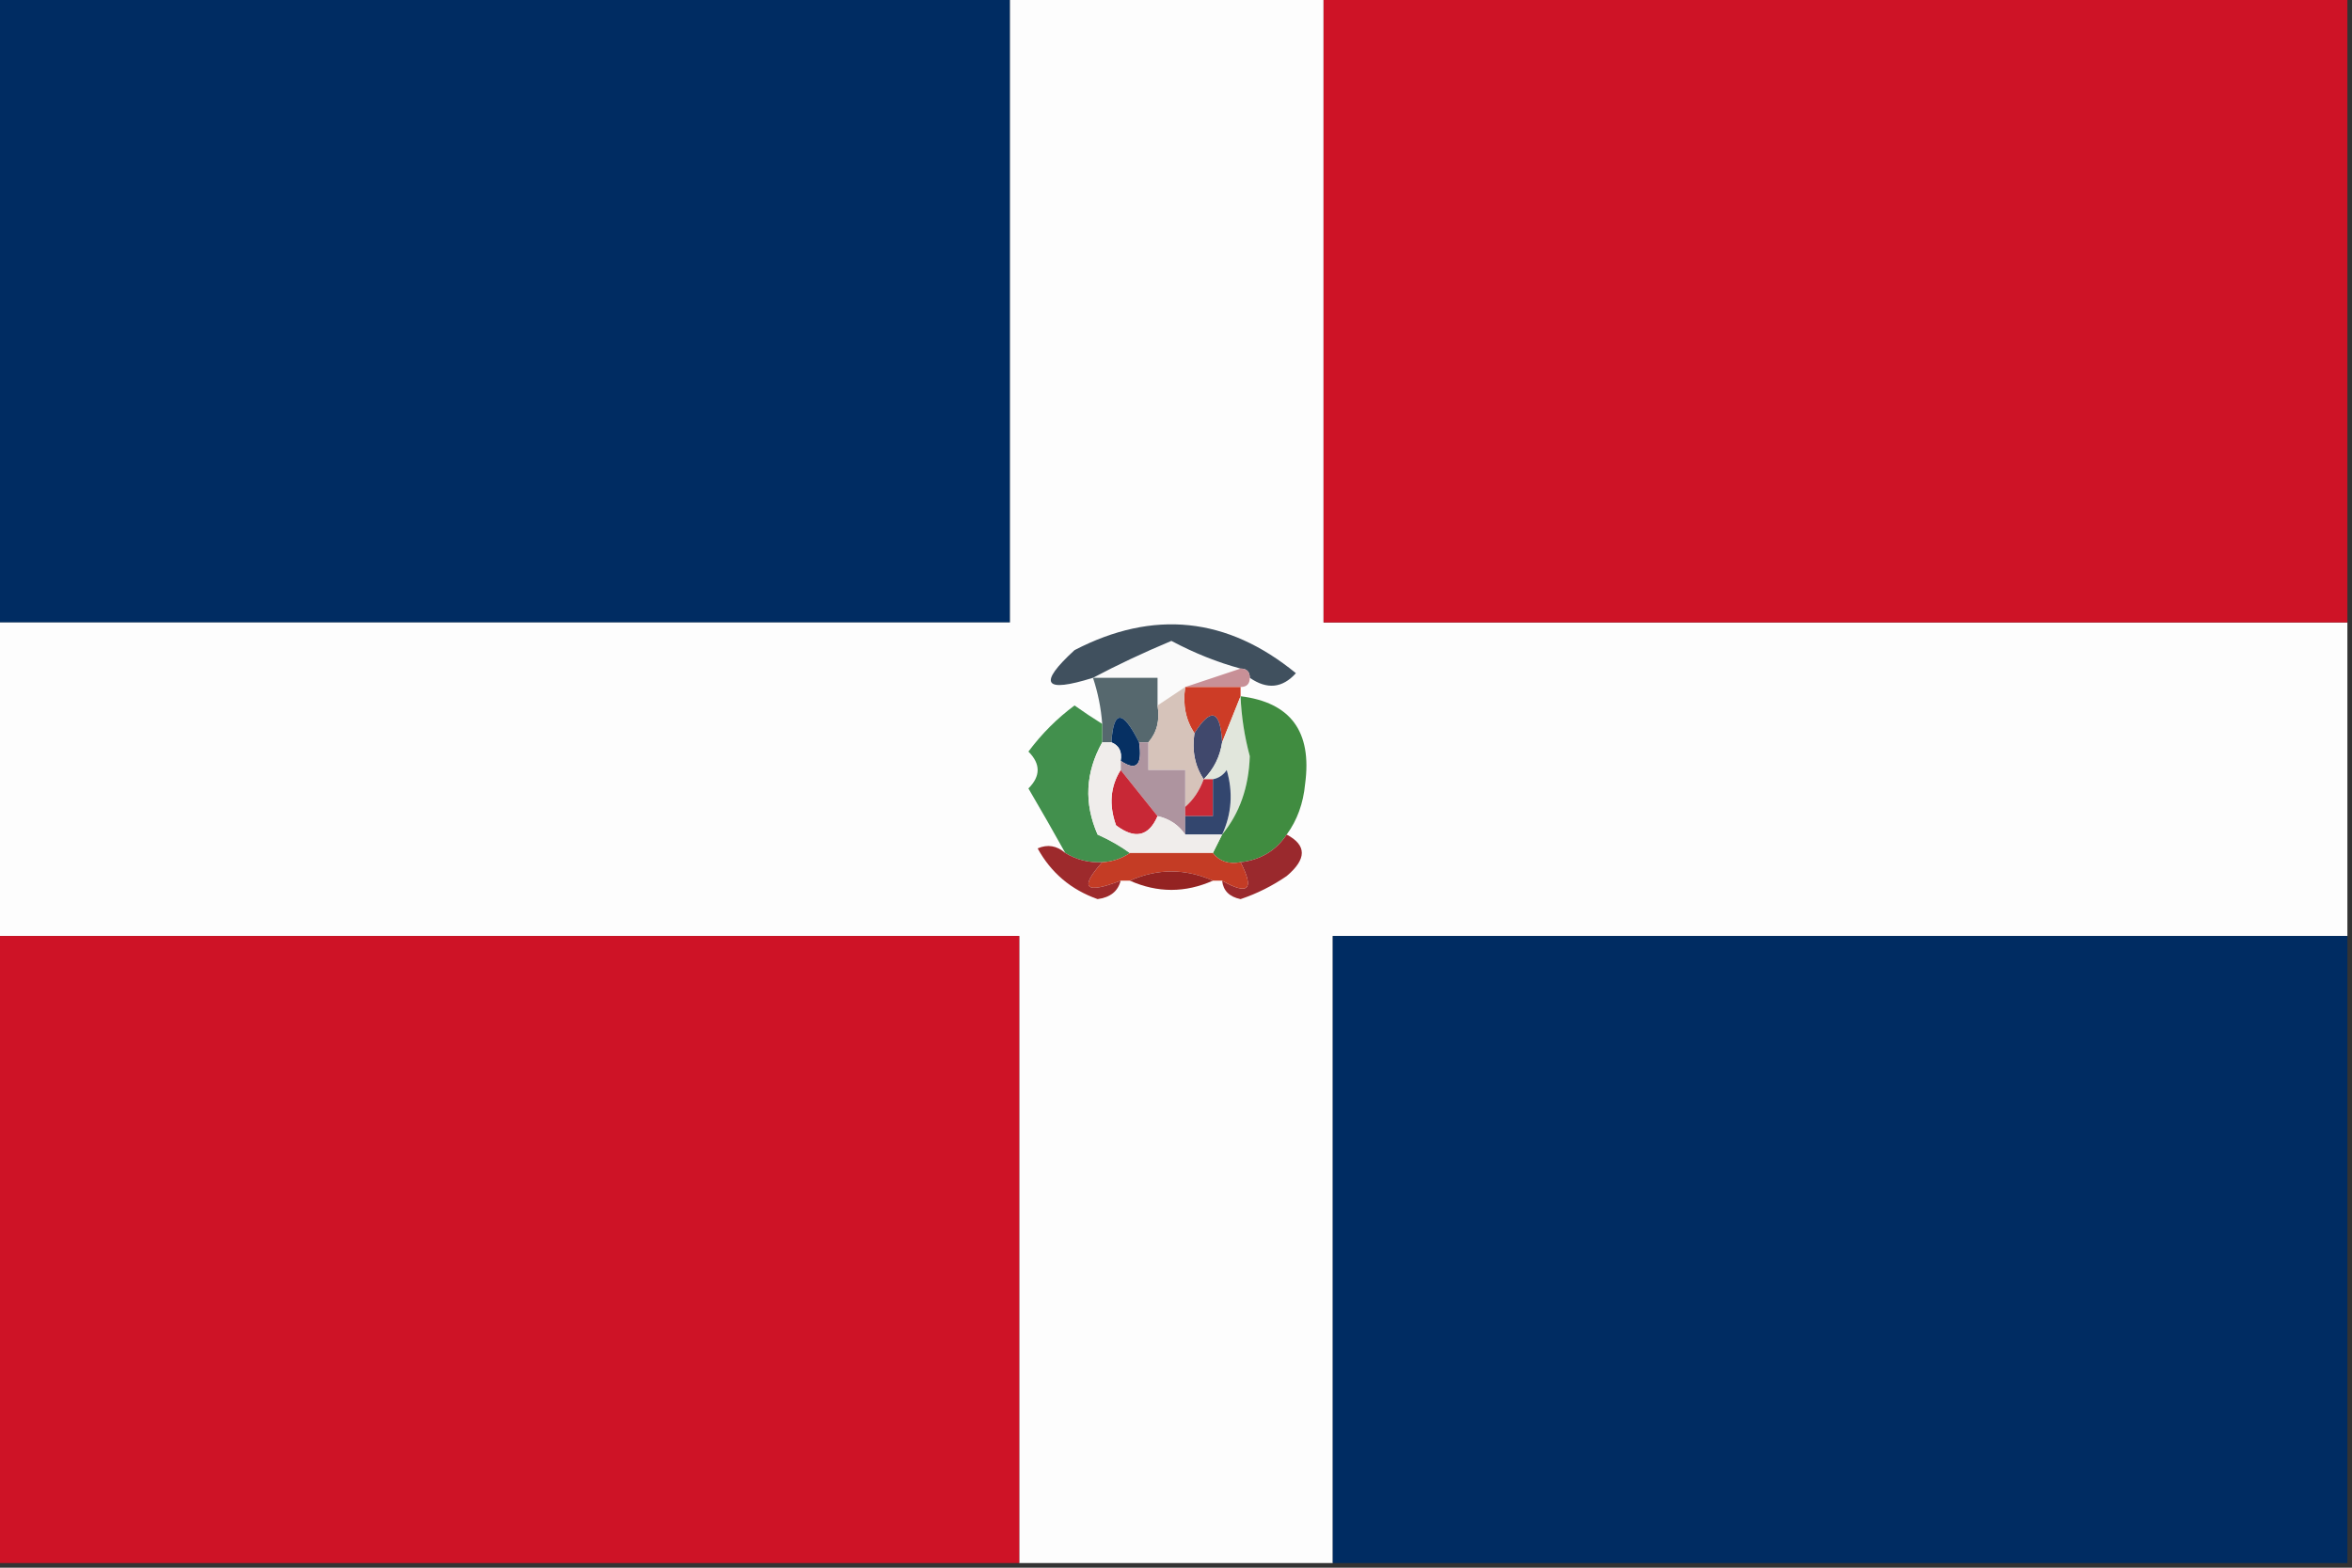 <?xml version="1.0" encoding="UTF-8"?>
<!DOCTYPE svg PUBLIC "-//W3C//DTD SVG 1.1//EN" "http://www.w3.org/Graphics/SVG/1.1/DTD/svg11.dtd">
<svg xmlns="http://www.w3.org/2000/svg" version="1.1" width="255px" height="170px" style="shape-rendering:geometricPrecision; text-rendering:geometricPrecision; image-rendering:optimizeQuality; fill-rule:evenodd; clip-rule:evenodd" xmlns:xlink="http://www.w3.org/1999/xlink">
<rect width="100%" height="100%" fill="#333333" stroke="none"/>
<g><path style="opacity:1" fill="#002c62" d="M -0.5,-0.5 C 36.167,-0.5 72.833,-0.5 109.5,-0.5C 109.5,22.167 109.5,44.833 109.5,67.5C 72.833,67.5 36.167,67.5 -0.5,67.5C -0.5,44.833 -0.5,22.167 -0.5,-0.5 Z"/></g>
<g><path style="opacity:1" fill="#fdfdfd" d="M 109.5,-0.5 C 120.833,-0.5 132.167,-0.5 143.5,-0.5C 143.5,22.167 143.5,44.833 143.5,67.5C 180.5,67.5 217.5,67.5 254.5,67.5C 254.5,78.833 254.5,90.167 254.5,101.5C 217.833,101.5 181.167,101.5 144.5,101.5C 144.5,124.167 144.5,146.833 144.5,169.5C 133.167,169.5 121.833,169.5 110.5,169.5C 110.5,146.833 110.5,124.167 110.5,101.5C 73.5,101.5 36.5,101.5 -0.5,101.5C -0.5,90.167 -0.5,78.833 -0.5,67.5C 36.167,67.5 72.833,67.5 109.5,67.5C 109.5,44.833 109.5,22.167 109.5,-0.5 Z"/></g>
<g><path style="opacity:1" fill="#ce1326" d="M 143.5,-0.5 C 180.5,-0.5 217.5,-0.5 254.5,-0.5C 254.5,22.167 254.5,44.833 254.5,67.5C 217.5,67.5 180.5,67.5 143.5,67.5C 143.5,44.833 143.5,22.167 143.5,-0.5 Z"/></g>
<g><path style="opacity:1" fill="#fafafa" d="M 134.5,72.5 C 132.5,73.167 130.5,73.833 128.5,74.5C 127.5,75.167 126.5,75.833 125.5,76.5C 125.5,75.5 125.5,74.5 125.5,73.5C 123.167,73.5 120.833,73.5 118.5,73.5C 121.139,72.102 123.973,70.768 127,69.5C 129.494,70.824 131.994,71.824 134.5,72.5 Z"/></g>
<g><path style="opacity:1" fill="#40505e" d="M 135.5,73.5 C 135.5,72.833 135.167,72.5 134.5,72.5C 131.994,71.824 129.494,70.824 127,69.5C 123.973,70.768 121.139,72.102 118.5,73.5C 113.164,75.174 112.497,74.174 116.5,70.5C 125.053,66.069 133.053,66.903 140.5,73C 139.038,74.628 137.372,74.795 135.5,73.5 Z"/></g>
<g><path style="opacity:1" fill="#c89097" d="M 134.5,72.5 C 135.167,72.5 135.5,72.833 135.5,73.5C 135.5,74.167 135.167,74.5 134.5,74.5C 132.5,74.5 130.5,74.5 128.5,74.5C 130.5,73.833 132.5,73.167 134.5,72.5 Z"/></g>
<g><path style="opacity:1" fill="#56686e" d="M 118.5,73.5 C 120.833,73.5 123.167,73.5 125.5,73.5C 125.5,74.5 125.5,75.5 125.5,76.5C 125.768,78.099 125.434,79.432 124.5,80.5C 124.167,80.5 123.833,80.5 123.5,80.5C 121.717,76.941 120.717,76.941 120.5,80.5C 120.167,80.5 119.833,80.5 119.5,80.5C 119.5,79.833 119.5,79.167 119.5,78.5C 119.371,76.784 119.038,75.117 118.5,73.5 Z"/></g>
<g><path style="opacity:1" fill="#cd3c26" d="M 128.5,74.5 C 130.5,74.5 132.5,74.5 134.5,74.5C 134.5,74.833 134.5,75.167 134.5,75.5C 133.833,77.167 133.167,78.833 132.5,80.5C 132.306,76.995 131.306,76.662 129.5,79.5C 128.549,78.081 128.216,76.415 128.5,74.5 Z"/></g>
<g><path style="opacity:1" fill="#063063" d="M 123.5,80.5 C 123.869,82.993 123.203,83.66 121.5,82.5C 121.672,81.508 121.338,80.842 120.5,80.5C 120.717,76.941 121.717,76.941 123.5,80.5 Z"/></g>
<g><path style="opacity:1" fill="#40486c" d="M 132.5,80.5 C 132.267,82.062 131.6,83.395 130.5,84.5C 129.549,83.081 129.216,81.415 129.5,79.5C 131.306,76.662 132.306,76.995 132.5,80.5 Z"/></g>
<g><path style="opacity:1" fill="#e1e6dc" d="M 134.5,75.5 C 134.59,77.696 134.923,79.863 135.5,82C 135.391,85.372 134.391,88.206 132.5,90.5C 133.537,88.263 133.703,85.929 133,83.5C 132.617,84.056 132.117,84.389 131.5,84.5C 131.167,84.5 130.833,84.5 130.5,84.5C 131.6,83.395 132.267,82.062 132.5,80.5C 133.167,78.833 133.833,77.167 134.5,75.5 Z"/></g>
<g><path style="opacity:1" fill="#d6c3ba" d="M 128.5,74.5 C 128.216,76.415 128.549,78.081 129.5,79.5C 129.216,81.415 129.549,83.081 130.5,84.5C 130.068,85.71 129.401,86.71 128.5,87.5C 128.5,86.167 128.5,84.833 128.5,83.5C 127.167,83.5 125.833,83.5 124.5,83.5C 124.5,82.5 124.5,81.5 124.5,80.5C 125.434,79.432 125.768,78.099 125.5,76.5C 126.5,75.833 127.5,75.167 128.5,74.5 Z"/></g>
<g><path style="opacity:1" fill="#408c40" d="M 134.5,75.5 C 139.928,76.169 142.262,79.336 141.5,85C 141.302,87.121 140.636,88.954 139.5,90.5C 138.341,92.25 136.674,93.25 134.5,93.5C 133.209,93.737 132.209,93.404 131.5,92.5C 131.833,91.833 132.167,91.167 132.5,90.5C 134.391,88.206 135.391,85.372 135.5,82C 134.923,79.863 134.59,77.696 134.5,75.5 Z"/></g>
<g><path style="opacity:1" fill="#42904d" d="M 119.5,78.5 C 119.5,79.167 119.5,79.833 119.5,80.5C 117.676,83.773 117.509,87.106 119,90.5C 120.302,91.085 121.469,91.751 122.5,92.5C 121.609,93.11 120.609,93.443 119.5,93.5C 118.041,93.567 116.708,93.234 115.5,92.5C 114.222,90.201 112.889,87.868 111.5,85.5C 112.833,84.167 112.833,82.833 111.5,81.5C 112.956,79.554 114.623,77.887 116.5,76.5C 117.476,77.195 118.476,77.862 119.5,78.5 Z"/></g>
<g><path style="opacity:1" fill="#ae949f" d="M 123.5,80.5 C 123.833,80.5 124.167,80.5 124.5,80.5C 124.5,81.5 124.5,82.5 124.5,83.5C 125.833,83.5 127.167,83.5 128.5,83.5C 128.5,84.833 128.5,86.167 128.5,87.5C 128.5,87.833 128.5,88.167 128.5,88.5C 128.5,89.167 128.5,89.833 128.5,90.5C 127.778,89.449 126.778,88.782 125.5,88.5C 124.167,86.833 122.833,85.167 121.5,83.5C 121.5,83.167 121.5,82.833 121.5,82.5C 123.203,83.66 123.869,82.993 123.5,80.5 Z"/></g>
<g><path style="opacity:1" fill="#c92936" d="M 130.5,84.5 C 130.833,84.5 131.167,84.5 131.5,84.5C 131.5,85.833 131.5,87.167 131.5,88.5C 130.5,88.5 129.5,88.5 128.5,88.5C 128.5,88.167 128.5,87.833 128.5,87.5C 129.401,86.71 130.068,85.71 130.5,84.5 Z"/></g>
<g><path style="opacity:1" fill="#c82836" d="M 121.5,83.5 C 122.833,85.167 124.167,86.833 125.5,88.5C 124.545,90.71 123.045,91.043 121,89.5C 120.211,87.288 120.378,85.288 121.5,83.5 Z"/></g>
<g><path style="opacity:1" fill="#33466e" d="M 132.5,90.5 C 131.167,90.5 129.833,90.5 128.5,90.5C 128.5,89.833 128.5,89.167 128.5,88.5C 129.5,88.5 130.5,88.5 131.5,88.5C 131.5,87.167 131.5,85.833 131.5,84.5C 132.117,84.389 132.617,84.056 133,83.5C 133.703,85.929 133.537,88.263 132.5,90.5 Z"/></g>
<g><path style="opacity:1" fill="#f0edeb" d="M 119.5,80.5 C 119.833,80.5 120.167,80.5 120.5,80.5C 121.338,80.842 121.672,81.508 121.5,82.5C 121.5,82.833 121.5,83.167 121.5,83.5C 120.378,85.288 120.211,87.288 121,89.5C 123.045,91.043 124.545,90.71 125.5,88.5C 126.778,88.782 127.778,89.449 128.5,90.5C 129.833,90.5 131.167,90.5 132.5,90.5C 132.167,91.167 131.833,91.833 131.5,92.5C 128.5,92.5 125.5,92.5 122.5,92.5C 121.469,91.751 120.302,91.085 119,90.5C 117.509,87.106 117.676,83.773 119.5,80.5 Z"/></g>
<g><path style="opacity:1" fill="#9a292d" d="M 139.5,90.5 C 141.688,91.652 141.688,93.152 139.5,95C 137.933,96.076 136.266,96.909 134.5,97.5C 133.287,97.253 132.62,96.586 132.5,95.5C 135.358,97.124 136.025,96.457 134.5,93.5C 136.674,93.25 138.341,92.25 139.5,90.5 Z"/></g>
<g><path style="opacity:1" fill="#c43c25" d="M 122.5,92.5 C 125.5,92.5 128.5,92.5 131.5,92.5C 132.209,93.404 133.209,93.737 134.5,93.5C 136.025,96.457 135.358,97.124 132.5,95.5C 132.167,95.5 131.833,95.5 131.5,95.5C 128.5,94.167 125.5,94.167 122.5,95.5C 122.167,95.5 121.833,95.5 121.5,95.5C 117.646,96.989 116.979,96.322 119.5,93.5C 120.609,93.443 121.609,93.11 122.5,92.5 Z"/></g>
<g><path style="opacity:1" fill="#9d2a2c" d="M 115.5,92.5 C 116.708,93.234 118.041,93.567 119.5,93.5C 116.979,96.322 117.646,96.989 121.5,95.5C 121.209,96.649 120.376,97.316 119,97.5C 116.119,96.481 113.953,94.648 112.5,92C 113.577,91.53 114.577,91.697 115.5,92.5 Z"/></g>
<g><path style="opacity:1" fill="#942322" d="M 122.5,95.5 C 125.5,94.167 128.5,94.167 131.5,95.5C 128.5,96.833 125.5,96.833 122.5,95.5 Z"/></g>
<g><path style="opacity:1" fill="#ce1326" d="M -0.5,101.5 C 36.5,101.5 73.5,101.5 110.5,101.5C 110.5,124.167 110.5,146.833 110.5,169.5C 73.5,169.5 36.5,169.5 -0.5,169.5C -0.5,146.833 -0.5,124.167 -0.5,101.5 Z"/></g>
<g><path style="opacity:1" fill="#002c62" d="M 254.5,101.5 C 254.5,124.167 254.5,146.833 254.5,169.5C 217.833,169.5 181.167,169.5 144.5,169.5C 144.5,146.833 144.5,124.167 144.5,101.5C 181.167,101.5 217.833,101.5 254.5,101.5 Z"/></g>
</svg>
